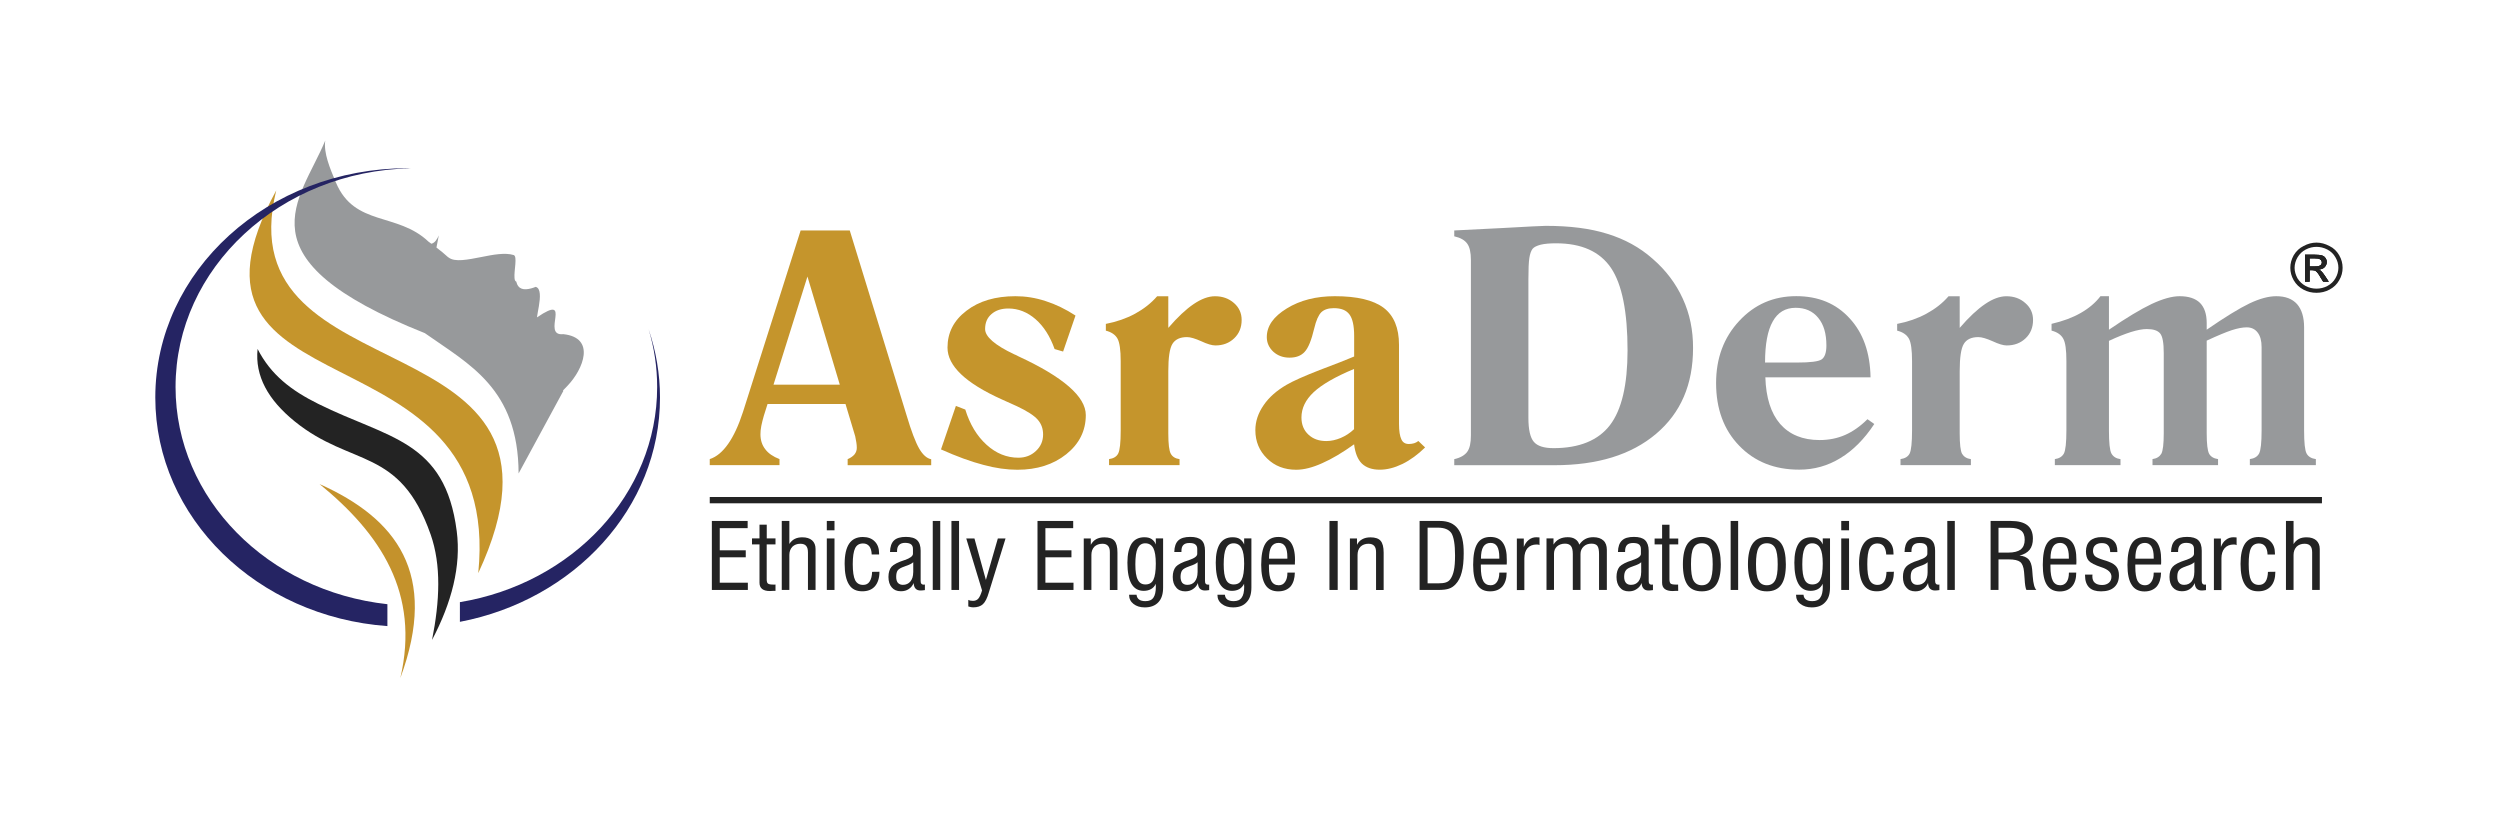 <svg xml:space="preserve" style="enable-background:new 0 0 500 164.8;" viewBox="0 0 500 164.8" y="0px" x="0px" xmlns:xlink="http://www.w3.org/1999/xlink" xmlns="http://www.w3.org/2000/svg" id="Layer_1" version="1.1">
<style type="text/css">
	.st0{fill-rule:evenodd;clip-rule:evenodd;fill:#C4922C;}
	.st1{fill-rule:evenodd;clip-rule:evenodd;fill:#232323;}
	.st2{fill-rule:evenodd;clip-rule:evenodd;fill:#C5952C;}
	.st3{fill-rule:evenodd;clip-rule:evenodd;fill:#97999B;}
	.st4{fill-rule:evenodd;clip-rule:evenodd;fill:#252463;}
</style>
<g>
	<path d="M63.91,96.81c15.36,6.88,23.89,17.9,16.16,38.79C84.01,118.62,76.12,106.78,63.91,96.81z" class="st0"></path>
	<path d="M86.13,106.9c2.14,6.1,1.83,13.28,0.28,21.09c3.93-7.48,5.84-14.78,4.94-21.74
		C89.01,87.97,77.6,87.72,63.64,80.77c-5.38-2.67-9.48-5.8-12.12-10.98c-0.56,5.4,2.09,10.17,7.42,14.49
		C70.32,93.5,79.96,89.33,86.13,106.9z" class="st1"></path>
	<path d="M95.65,114.63c24.3-52.19-50.84-34.43-40.4-76.55C30.4,83.79,100.77,63.69,95.65,114.63z" class="st2"></path>
	<path d="M112.67,78.18l-0.08-0.08l0.88-0.91c3.23-3.37,5.74-9.66-0.82-10.36c-4.55,0.49,2.12-8.37-5.26-3.35
		c0.14-1.13,0.7-3.29,0.57-4.71c-0.06-0.72-0.29-1.25-0.82-1.4c-0.31,0.13-0.62,0.23-0.91,0.31c-1.42,0.37-2.59,0.25-2.98-1.36
		c-0.23-0.08-0.33-0.35-0.35-0.76c-0.12-1.4,0.62-4.3-0.16-4.55c-1.71-0.53-4.11-0.08-6.44,0.39c-2.75,0.53-5.36,1.09-6.6,0.08
		l-0.06-0.02c-0.76-0.68-1.52-1.34-2.35-1.95l0.47-2.43c-0.35,0.78-0.76,1.48-1.48,1.67l-0.57-0.41
		c-6.25-5.94-14.78-2.98-18.52-11.82c-1.23-2.92-2.49-5.92-2.14-8.41c-4.98,12.05-17.7,23.56,19.92,38.52
		c8.78,6.21,18.69,11.02,18.75,28.06C106.71,89.2,109.69,83.69,112.67,78.18z" class="st3"></path>
	<g>
		<path d="M91.97,124.37C114.83,120,132,101.58,132,79.52c0-4.77-0.81-9.37-2.28-13.67c1.11,3.68,1.71,7.54,1.71,11.55
			c0,21.46-17,39.31-39.45,43.03V124.37z" class="st4"></path>
		<path d="M31.06,79.5c0,24.09,20.43,43.85,46.42,45.72v-4.38c-23.87-2.61-42.37-21.07-42.37-43.44
			c0-23.82,20.95-43.19,46.99-43.74l-0.57-0.02C53.65,33.64,31.06,54.17,31.06,79.5z" class="st4"></path>
	</g>
	<g>
		<path d="M283.67,88.2c-0.28,0.21-0.55,0.36-0.85,0.45c-0.32,0.09-0.66,0.15-1.04,0.15c-0.72,0-1.23-0.3-1.51-0.94
			c-0.3-0.62-0.47-1.66-0.47-3.11v-15.8c0-3.36-1.02-5.83-3.07-7.39c-2.07-1.55-5.32-2.32-9.77-2.32c-3.75,0-6.94,0.81-9.6,2.45
			c-2.68,1.64-4,3.53-4,5.73c0,1.15,0.45,2.13,1.32,2.94c0.89,0.79,1.96,1.17,3.22,1.17c1.3,0,2.3-0.36,3.02-1.15
			c0.75-0.79,1.36-2.34,1.92-4.68c0.38-1.62,0.85-2.66,1.41-3.24c0.57-0.55,1.41-0.83,2.51-0.83c1.47,0,2.49,0.4,3.13,1.26
			c0.62,0.83,0.94,2.24,0.94,4.28v4.13c-1.47,0.62-3.75,1.53-6.88,2.7c-3.11,1.21-5.3,2.19-6.6,2.94c-2,1.15-3.56,2.53-4.62,4.09
			c-1.09,1.58-1.66,3.24-1.66,5c0,2.26,0.79,4.15,2.34,5.66c1.53,1.51,3.49,2.26,5.83,2.26c1.51,0,3.24-0.43,5.17-1.3
			c1.94-0.85,4.07-2.11,6.41-3.79c0.21,1.75,0.72,3.02,1.55,3.85c0.85,0.81,2.04,1.23,3.58,1.23c1.45,0,2.94-0.38,4.54-1.15
			c1.6-0.79,3.09-1.89,4.53-3.3L283.67,88.2z M270.81,85.84c-0.81,0.77-1.7,1.34-2.66,1.75c-0.96,0.4-1.92,0.62-2.9,0.62
			c-1.47,0-2.66-0.43-3.58-1.3c-0.89-0.83-1.38-1.96-1.38-3.41c0-1.85,0.81-3.53,2.45-5.07c1.62-1.51,4.3-3.07,8.07-4.64V85.84z" class="st2"></path>
		<path d="M235.91,93.04v-1.21c-0.86-0.12-1.44-0.5-1.75-1.08c-0.33-0.58-0.5-1.93-0.5-4.08V74.24
			c0-2.74,0.27-4.58,0.83-5.47c0.56-0.89,1.52-1.35,2.91-1.35c0.69,0,1.64,0.29,2.85,0.83c1.2,0.56,2.14,0.84,2.83,0.84
			c1.52,0,2.77-0.48,3.77-1.44c0.98-0.94,1.48-2.16,1.48-3.66c0-1.33-0.5-2.48-1.52-3.37c-1.04-0.92-2.31-1.37-3.8-1.37
			c-1.32,0-2.73,0.52-4.27,1.56c-1.54,1.04-3.23,2.62-5.08,4.77v-6.33h-2.23c-1.21,1.4-2.68,2.54-4.41,3.49
			c-1.73,0.94-3.69,1.62-5.85,2.04v1.35c1.12,0.29,1.91,0.83,2.33,1.6c0.42,0.75,0.64,2.25,0.64,4.5V86.1c0,2.43-0.17,3.97-0.5,4.6
			c-0.31,0.62-0.94,1-1.83,1.12v1.21H235.91z" class="st2"></path>
		<path d="M196.66,92.97c2.46,0.67,4.73,0.98,6.83,0.98c3.91,0,7.18-1.04,9.76-3.1c2.6-2.08,3.91-4.7,3.91-7.83
			c0-3.69-4.5-7.6-13.44-11.74l-0.52-0.27l-0.34-0.14c-3.91-1.85-5.84-3.54-5.84-5.06c0-1.27,0.42-2.26,1.27-2.99
			c0.85-0.75,1.98-1.12,3.39-1.12c1.98,0,3.81,0.73,5.43,2.14c1.65,1.44,2.91,3.44,3.81,5.97l1.7,0.5l2.48-7.2
			c-1.98-1.29-3.97-2.25-5.97-2.89c-2.02-0.67-4.04-0.98-6.04-0.98c-4,0-7.28,0.96-9.8,2.91c-2.54,1.93-3.79,4.39-3.79,7.37
			c0,3.66,3.62,7.1,10.86,10.36c1.31,0.6,2.33,1.06,3.04,1.37c2.04,0.96,3.41,1.85,4.14,2.68c0.73,0.83,1.08,1.81,1.08,2.97
			c0,1.29-0.47,2.4-1.43,3.29c-0.96,0.91-2.13,1.35-3.52,1.35c-2.31,0-4.45-0.85-6.37-2.6c-1.91-1.73-3.33-4.08-4.24-7.03
			l-1.88-0.73l-2.98,8.7C191.4,91.31,194.2,92.33,196.66,92.97z" class="st2"></path>
		<path d="M183.85,89.74c-0.74-1.28-1.6-3.53-2.55-6.73l-11.35-36.92h-9.82l-11.52,36.26
			c-0.89,2.75-1.89,4.88-2.98,6.43c-1.11,1.58-2.32,2.6-3.68,3.04v1.21h13.95v-1.21c-1.28-0.49-2.24-1.15-2.85-1.98
			c-0.64-0.81-0.96-1.83-0.96-2.98c0-0.47,0.04-1.02,0.17-1.68c0.13-0.64,0.3-1.32,0.51-2.04l0.74-2.34h15.59l1.94,6.45
			c0.08,0.47,0.17,0.85,0.23,1.23c0.06,0.36,0.09,0.75,0.09,1.09c0,0.47-0.15,0.92-0.45,1.3c-0.32,0.38-0.77,0.7-1.38,0.96v1.21
			h16.71v-1.19C185.36,91.67,184.57,90.97,183.85,89.74z M154.7,76.94l6.79-21.63l6.47,21.63H154.7z" class="st2"></path>
	</g>
	<g>
		<path d="M424.1,93.04v-1.21c-0.87-0.12-1.46-0.5-1.81-1.12c-0.34-0.62-0.5-2.16-0.5-4.6V68.17
			c1.68-0.79,3.16-1.37,4.41-1.77c1.27-0.39,2.31-0.59,3.16-0.59c1.29,0,2.18,0.29,2.66,0.87c0.5,0.59,0.73,1.9,0.73,3.94v16.04
			c0,2.15-0.17,3.5-0.48,4.08c-0.34,0.58-0.92,0.96-1.77,1.08v1.21h13.11v-1.21c-0.87-0.12-1.48-0.5-1.79-1.08
			c-0.31-0.58-0.48-1.93-0.48-4.08V68.13c2.23-1.04,3.91-1.73,5.03-2.1c1.15-0.37,2.13-0.56,2.98-0.56c0.92,0,1.66,0.35,2.18,1.04
			c0.54,0.69,0.79,1.67,0.79,2.91V86.1c0,2.43-0.17,3.97-0.5,4.6c-0.34,0.62-0.96,1-1.85,1.12v1.21h13.2v-1.21
			c-0.89-0.12-1.52-0.5-1.85-1.12c-0.34-0.62-0.5-2.16-0.5-4.6V65.46c0-2.02-0.48-3.58-1.41-4.64c-0.96-1.06-2.33-1.58-4.17-1.58
			c-1.52,0-3.31,0.48-5.35,1.45c-2.04,0.98-4.89,2.73-8.55,5.25v-1.35c0-1.79-0.46-3.12-1.35-4.02c-0.89-0.87-2.25-1.33-4.06-1.33
			c-1.52,0-3.39,0.52-5.61,1.56c-2.23,1.06-5.06,2.77-8.53,5.14v-6.7h-1.7c-0.98,1.29-2.29,2.41-3.94,3.35
			c-1.64,0.94-3.6,1.66-5.84,2.18v1.35c1.12,0.29,1.91,0.83,2.33,1.6c0.44,0.75,0.64,2.25,0.64,4.5V86.1c0,2.43-0.17,3.97-0.5,4.6
			c-0.34,0.62-0.94,1-1.81,1.12v1.21H424.1z" class="st3"></path>
		<path d="M394.18,93.04v-1.21c-0.85-0.12-1.43-0.5-1.77-1.08c-0.31-0.58-0.47-1.93-0.47-4.08V74.24
			c0-2.74,0.27-4.58,0.83-5.47c0.54-0.89,1.52-1.35,2.89-1.35c0.71,0,1.64,0.29,2.87,0.83c1.2,0.56,2.14,0.84,2.81,0.84
			c1.54,0,2.79-0.48,3.79-1.44c0.98-0.94,1.48-2.16,1.48-3.66c0-1.33-0.5-2.48-1.54-3.37c-1.02-0.92-2.29-1.37-3.79-1.37
			c-1.31,0-2.74,0.52-4.26,1.56c-1.54,1.04-3.23,2.62-5.08,4.77v-6.33h-2.23c-1.21,1.4-2.68,2.54-4.43,3.49
			c-1.73,0.94-3.67,1.62-5.85,2.04v1.35c1.15,0.29,1.91,0.83,2.35,1.6c0.42,0.75,0.63,2.25,0.63,4.5V86.1c0,2.43-0.17,3.97-0.48,4.6
			c-0.31,0.62-0.94,1-1.83,1.12v1.21H394.18z" class="st3"></path>
		<path d="M373.49,83.84c-1.41,1.41-2.92,2.47-4.47,3.15c-1.55,0.68-3.26,1.02-5.09,1.02c-3.41,0-6.03-1.09-7.9-3.22
			c-1.85-2.15-2.83-5.24-2.96-9.33h21.04c-0.09-4.94-1.47-8.86-4.19-11.8c-2.7-2.96-6.26-4.43-10.67-4.43
			c-4.54,0-8.33,1.64-11.41,4.96c-3.09,3.32-4.62,7.45-4.62,12.43c0,5.13,1.53,9.33,4.62,12.52c3.07,3.19,7.05,4.79,12.01,4.79
			c2.98,0,5.73-0.77,8.24-2.32c2.53-1.53,4.79-3.81,6.77-6.81L373.49,83.84z M354.55,64.29c1-1.81,2.53-2.73,4.58-2.73
			c1.92,0,3.41,0.66,4.51,2c1.11,1.34,1.64,3.17,1.64,5.54c0,1.41-0.32,2.34-0.94,2.77c-0.6,0.43-2.26,0.64-4.96,0.64h-6.37
			C353.01,68.85,353.52,66.1,354.55,64.29z" class="st3"></path>
		<path d="M336.57,59.76c-1.38-3.04-3.39-5.71-6.05-8.01c-2.58-2.28-5.58-3.92-9.03-4.98c-3.45-1.09-7.56-1.6-12.35-1.6
			c-0.3,0-1.17,0.04-2.66,0.11c-1.47,0.09-3.43,0.19-5.88,0.32l-9.75,0.49v1.17c1.24,0.28,2.09,0.77,2.58,1.45
			c0.51,0.68,0.75,1.79,0.75,3.3v35.07c0,1.51-0.23,2.6-0.75,3.3c-0.49,0.66-1.34,1.17-2.58,1.45v1.21h20.04
			c8.62,0,15.37-2.09,20.31-6.26c4.96-4.19,7.41-9.9,7.41-17.18C338.62,66.06,337.96,62.78,336.57,59.76z M321.99,85.03
			c-2.34,3.04-6.11,4.6-11.28,4.6c-1.94,0-3.24-0.43-3.94-1.26c-0.72-0.83-1.09-2.43-1.09-4.79V55.86c0-2.02,0.06-3.43,0.19-4.26
			c0.13-0.83,0.34-1.43,0.64-1.83c0.32-0.38,0.85-0.62,1.62-0.83c0.79-0.19,1.81-0.28,3.07-0.28c5.11,0,8.77,1.64,11.01,4.94
			c2.21,3.3,3.3,8.79,3.3,16.52C325.5,76.96,324.35,81.94,321.99,85.03z" class="st3"></path>
	</g>
	<g>
		<path d="M465.05,55.27c-0.32-0.51-0.62-0.85-0.83-1.06c-0.13-0.11-0.3-0.21-0.47-0.3c0.47-0.04,0.87-0.17,1.17-0.47
			c0.28-0.3,0.43-0.64,0.43-1.04c0-0.28-0.08-0.53-0.26-0.79c-0.17-0.26-0.4-0.43-0.72-0.51c-0.3-0.11-0.77-0.15-1.43-0.15H461v5.39
			h0.92v-2.3h0.53c0.32,0,0.55,0.06,0.72,0.19c0.23,0.17,0.57,0.57,0.94,1.26l0.53,0.85h1.11L465.05,55.27z M463,53.29h-1.09v-1.62
			h1.04c0.43,0,0.75,0.04,0.89,0.11c0.15,0.04,0.3,0.15,0.38,0.26c0.09,0.13,0.15,0.28,0.15,0.45c0,0.23-0.11,0.45-0.3,0.57
			C463.9,53.2,463.54,53.29,463,53.29z" class="st1"></path>
		<path d="M465.05,55.27c-0.32-0.51-0.62-0.85-0.83-1.06c-0.13-0.11-0.3-0.21-0.47-0.3c0.47-0.04,0.87-0.17,1.17-0.47
			c0.28-0.3,0.43-0.64,0.43-1.04c0-0.28-0.08-0.53-0.26-0.79c-0.17-0.26-0.4-0.43-0.72-0.51c-0.3-0.11-0.77-0.15-1.43-0.15H461v5.39
			h0.92v-2.3h0.53c0.32,0,0.55,0.06,0.72,0.19c0.23,0.17,0.57,0.57,0.94,1.26l0.53,0.85h1.11L465.05,55.27z M463,53.29h-1.09v-1.62
			h1.04c0.43,0,0.75,0.04,0.89,0.11c0.15,0.04,0.3,0.15,0.38,0.26c0.09,0.13,0.15,0.28,0.15,0.45c0,0.23-0.11,0.45-0.3,0.57
			C463.9,53.2,463.54,53.29,463,53.29z" class="st1"></path>
		<path d="M467.84,51.05c-0.47-0.81-1.11-1.45-1.96-1.85c-0.85-0.45-1.7-0.68-2.58-0.68c-0.89,0-1.75,0.23-2.58,0.68
			c-0.83,0.4-1.49,1.04-1.98,1.85c-0.45,0.81-0.68,1.64-0.68,2.51c0,0.87,0.23,1.7,0.68,2.49c0.47,0.81,1.11,1.43,1.94,1.87
			c0.83,0.45,1.7,0.64,2.62,0.64c0.89,0,1.77-0.19,2.6-0.64c0.85-0.45,1.49-1.06,1.94-1.87c0.47-0.79,0.68-1.62,0.68-2.49
			C468.52,52.69,468.31,51.86,467.84,51.05z M467.09,55.65c-0.36,0.66-0.92,1.17-1.62,1.55c-0.68,0.36-1.43,0.53-2.17,0.53
			c-0.77,0-1.49-0.17-2.17-0.53c-0.7-0.38-1.23-0.89-1.64-1.55c-0.36-0.68-0.57-1.36-0.57-2.09c0-0.72,0.21-1.45,0.6-2.11
			c0.4-0.66,0.94-1.19,1.64-1.55c0.7-0.36,1.41-0.53,2.15-0.53c0.72,0,1.45,0.17,2.15,0.53c0.68,0.36,1.26,0.89,1.62,1.55
			c0.4,0.66,0.6,1.38,0.6,2.11C467.67,54.29,467.48,54.97,467.09,55.65z M464.22,54.2c-0.13-0.11-0.3-0.21-0.47-0.3
			c0.47-0.04,0.87-0.17,1.17-0.47c0.28-0.3,0.43-0.64,0.43-1.04c0-0.28-0.08-0.53-0.26-0.79c-0.17-0.26-0.4-0.43-0.72-0.51
			c-0.3-0.11-0.77-0.15-1.43-0.15H461v5.39h0.92v-2.3h0.53c0.32,0,0.55,0.06,0.72,0.19c0.23,0.17,0.57,0.57,0.94,1.26l0.53,0.85
			h1.11l-0.7-1.06C464.73,54.76,464.43,54.41,464.22,54.2z M463,53.29h-1.09v-1.62h1.04c0.43,0,0.75,0.04,0.89,0.11
			c0.15,0.04,0.3,0.15,0.38,0.26c0.09,0.13,0.15,0.28,0.15,0.45c0,0.23-0.11,0.45-0.3,0.57C463.9,53.2,463.54,53.29,463,53.29z" class="st1"></path>
	</g>
	<g>
		<path d="M431.43,108.52c-0.53-0.75-1.38-1.11-2.49-1.11c-1.19,0-2.07,0.43-2.6,1.32c-0.57,0.89-0.85,2.32-0.85,4.24
			c0,1.81,0.28,3.15,0.85,4c0.53,0.87,1.41,1.32,2.55,1.32c1.04,0,1.87-0.34,2.45-0.98c0.55-0.66,0.85-1.6,0.87-2.79h-1.47v0.06
			c0,0.77-0.17,1.36-0.49,1.81c-0.32,0.45-0.72,0.66-1.23,0.66c-0.7,0-1.19-0.3-1.51-0.87c-0.3-0.6-0.45-1.53-0.45-2.83v-0.45h5.15
			c0.02-0.11,0.02-0.21,0.02-0.34v-0.55C432.24,110.43,431.96,109.28,431.43,108.52z M430.73,111.73h-3.66
			c0-1.06,0.15-1.85,0.45-2.38c0.34-0.51,0.81-0.77,1.47-0.77c0.57,0,1,0.26,1.3,0.72c0.3,0.49,0.45,1.19,0.45,2.15V111.73z" class="st1"></path>
		<path d="M417.01,115.1c0,1.04,0.27,1.83,0.81,2.38c0.54,0.54,1.33,0.79,2.39,0.79c1.15,0,2.02-0.27,2.64-0.83
			c0.62-0.56,0.94-1.35,0.94-2.39c0-0.69-0.17-1.25-0.48-1.67c-0.31-0.42-0.85-0.77-1.58-1.04c-0.25-0.11-0.58-0.21-1.02-0.34
			c-0.81-0.25-1.37-0.5-1.65-0.72c-0.14-0.11-0.25-0.25-0.33-0.44c-0.09-0.19-0.13-0.39-0.13-0.62c0-0.54,0.15-0.93,0.46-1.18
			c0.29-0.27,0.73-0.42,1.31-0.42c0.56,0,0.98,0.14,1.23,0.44c0.27,0.27,0.42,0.72,0.44,1.35h1.43v-0.14c0-0.94-0.24-1.64-0.79-2.14
			c-0.52-0.48-1.31-0.71-2.37-0.71c-0.98,0-1.75,0.25-2.31,0.75c-0.54,0.5-0.81,1.2-0.81,2.1c0,0.83,0.19,1.46,0.56,1.88
			c0.39,0.44,1.25,0.87,2.56,1.31h0.02c1.31,0.44,1.96,1.06,1.96,1.87c0,0.5-0.17,0.92-0.5,1.21c-0.33,0.29-0.79,0.46-1.37,0.46
			c-0.62,0-1.12-0.15-1.45-0.44c-0.34-0.29-0.5-0.73-0.5-1.29c0-0.06,0.02-0.17,0.02-0.29c0.02-0.02,0.02-0.04,0.02-0.06h-1.5V115.1
			z" class="st1"></path>
		<path d="M414.48,108.52c-0.55-0.75-1.38-1.11-2.49-1.11c-1.17,0-2.07,0.43-2.62,1.32c-0.55,0.89-0.81,2.32-0.81,4.24
			c0,1.81,0.26,3.15,0.81,4c0.55,0.87,1.43,1.32,2.58,1.32c1.04,0,1.87-0.34,2.43-0.98c0.6-0.66,0.87-1.6,0.87-2.79h-1.47v0.06
			c0,0.77-0.15,1.36-0.45,1.81c-0.32,0.45-0.75,0.66-1.28,0.66c-0.66,0-1.17-0.3-1.47-0.87c-0.32-0.6-0.49-1.53-0.49-2.83v-0.45
			h5.17c0-0.11,0.02-0.21,0.02-0.34v-0.55C415.29,110.43,415.03,109.28,414.48,108.52z M413.76,111.73h-3.66
			c0-1.06,0.17-1.85,0.49-2.38c0.3-0.51,0.79-0.77,1.45-0.77c0.55,0,1,0.26,1.3,0.72c0.28,0.49,0.43,1.19,0.43,2.15V111.73z" class="st1"></path>
		<path d="M406.54,115.24c-0.04-0.57-0.09-1.06-0.11-1.38c-0.09-0.89-0.32-1.58-0.72-2c-0.43-0.43-1-0.68-1.81-0.75
			c0.92-0.21,1.58-0.62,2.02-1.15c0.45-0.57,0.66-1.3,0.66-2.24c0-1.17-0.36-2.07-1.09-2.66c-0.72-0.57-1.83-0.87-3.32-0.87h-4.05
			v13.8h1.58v-6.11h2.04c1.11,0,1.87,0.17,2.3,0.51c0.43,0.36,0.68,1,0.77,1.96c0.04,0.34,0.06,0.81,0.11,1.38
			c0.06,1.19,0.19,1.94,0.36,2.26h2C406.9,117.65,406.65,116.73,406.54,115.24z M401.64,110.52h-1.94v-4.96h2.26
			c1.04,0,1.79,0.19,2.28,0.57c0.47,0.38,0.7,1,0.7,1.83c0,0.87-0.28,1.51-0.79,1.94C403.6,110.3,402.79,110.52,401.64,110.52z" class="st1"></path>
		<rect height="13.8" width="1.5" class="st1" y="104.19" x="389.46"></rect>
		<path d="M387.87,116.9c-0.11,0.02-0.15,0.04-0.19,0.04c-0.23,0-0.4-0.06-0.49-0.19c-0.11-0.11-0.17-0.3-0.17-0.57
			v-6.03c0-0.94-0.21-1.66-0.7-2.11c-0.45-0.45-1.21-0.66-2.21-0.66c-1.11,0-1.92,0.23-2.43,0.72c-0.49,0.47-0.75,1.23-0.77,2.3
			h1.38v-0.19c0-0.53,0.15-0.94,0.4-1.21c0.28-0.28,0.66-0.4,1.21-0.4c0.55,0,0.96,0.09,1.19,0.3c0.26,0.19,0.38,0.49,0.38,0.92
			v0.96c0,0.45-0.53,0.87-1.64,1.23l-0.02,0.02c-1.34,0.4-2.21,0.87-2.6,1.32c-0.43,0.49-0.62,1.15-0.62,2.04
			c0,0.89,0.21,1.6,0.66,2.09c0.43,0.53,1.02,0.79,1.81,0.79c0.6,0,1.11-0.15,1.55-0.45c0.45-0.28,0.77-0.66,1-1.21
			c0.02,0.49,0.15,0.85,0.38,1.11c0.26,0.26,0.6,0.38,1,0.38c0.13,0,0.26,0,0.4-0.02c0.15,0,0.32-0.04,0.49-0.06v-1.11
			C387.89,116.9,387.87,116.9,387.87,116.9z M385.52,114.48c0,0.77-0.19,1.36-0.53,1.83c-0.38,0.45-0.87,0.66-1.51,0.66
			c-0.43,0-0.77-0.13-1-0.4c-0.26-0.28-0.34-0.68-0.34-1.19c0-0.57,0.09-1,0.3-1.3c0.21-0.28,0.66-0.55,1.38-0.79
			c0.02-0.02,0.08-0.04,0.15-0.06c0.81-0.26,1.32-0.53,1.55-0.79V114.48z" class="st1"></path>
		<path d="M376.83,116.31c-0.31,0.46-0.75,0.67-1.31,0.67c-0.73,0-1.27-0.31-1.58-0.94c-0.34-0.62-0.48-1.7-0.48-3.22
			c0-1.5,0.14-2.56,0.48-3.19c0.31-0.62,0.83-0.94,1.56-0.94c0.54,0,0.95,0.19,1.25,0.56c0.29,0.39,0.46,0.93,0.5,1.66h1.45v-0.23
			c0-1.02-0.29-1.81-0.87-2.39c-0.58-0.6-1.37-0.89-2.37-0.89c-1.23,0-2.15,0.46-2.73,1.33c-0.6,0.89-0.92,2.23-0.92,4.04
			c0,1.85,0.29,3.24,0.87,4.14c0.59,0.92,1.48,1.35,2.66,1.35c1.1,0,1.94-0.33,2.54-1.02c0.6-0.67,0.9-1.65,0.9-2.89l-1.48,0.02
			C377.28,115.2,377.11,115.87,376.83,116.31z" class="st1"></path>
		<rect height="10.3" width="1.56" class="st1" y="107.69" x="368.25"></rect>
		<rect height="1.87" width="1.56" class="st1" y="104.19" x="368.25"></rect>
		<path d="M364.55,107.69v1.21c-0.17-0.47-0.47-0.81-0.85-1.09c-0.4-0.26-0.87-0.36-1.45-0.36
			c-1.13,0-1.98,0.43-2.53,1.26c-0.55,0.85-0.85,2.13-0.85,3.83c0,1.89,0.28,3.28,0.81,4.22s1.36,1.41,2.45,1.41
			c0.57,0,1.06-0.13,1.47-0.36c0.4-0.23,0.7-0.57,0.94-1.06v0.34c0.02,0.13,0.02,0.19,0.02,0.23c0,1.02-0.17,1.77-0.51,2.21
			c-0.3,0.47-0.85,0.7-1.58,0.7c-0.55,0-0.98-0.11-1.28-0.32c-0.3-0.21-0.45-0.53-0.49-0.96h-1.49v0.06c0,0.72,0.28,1.32,0.87,1.77
			c0.6,0.47,1.34,0.7,2.26,0.7c1.17,0,2.09-0.34,2.7-1.04c0.66-0.68,0.96-1.66,0.96-2.94v-9.82H364.55z M364.06,115.95
			c-0.3,0.64-0.85,0.94-1.58,0.94c-0.72,0-1.24-0.3-1.55-0.94c-0.32-0.62-0.47-1.64-0.47-3.09c0-1.49,0.15-2.56,0.47-3.22
			c0.3-0.64,0.81-0.98,1.51-0.98c0.72,0,1.28,0.34,1.6,0.98c0.34,0.62,0.51,1.66,0.51,3.09
			C364.55,114.24,364.38,115.31,364.06,115.95z" class="st1"></path>
		<path d="M356.25,108.71c-0.62-0.87-1.58-1.32-2.87-1.32c-1.28,0-2.24,0.45-2.85,1.34c-0.62,0.89-0.94,2.28-0.94,4.13
			c0,1.87,0.32,3.24,0.92,4.11c0.62,0.87,1.55,1.3,2.87,1.3c1.3,0,2.26-0.45,2.87-1.32c0.62-0.87,0.92-2.24,0.92-4.09
			C357.16,110.99,356.87,109.6,356.25,108.71z M355.03,116.07c-0.34,0.64-0.89,0.98-1.66,0.98c-0.79,0-1.34-0.34-1.66-0.96
			c-0.34-0.62-0.51-1.7-0.51-3.24c0-1.55,0.17-2.64,0.51-3.26c0.32-0.62,0.89-0.94,1.66-0.94c0.77,0,1.32,0.32,1.66,0.94
			c0.34,0.62,0.51,1.7,0.51,3.26C355.55,114.37,355.38,115.44,355.03,116.07z" class="st1"></path>
		<rect height="13.8" width="1.5" class="st1" y="104.19" x="346.13"></rect>
		<path d="M343.24,108.71c-0.62-0.87-1.58-1.32-2.87-1.32c-1.28,0-2.21,0.45-2.85,1.34c-0.62,0.89-0.94,2.28-0.94,4.13
			c0,1.87,0.32,3.24,0.92,4.11c0.62,0.87,1.58,1.3,2.87,1.3c1.3,0,2.28-0.45,2.87-1.32s0.92-2.24,0.92-4.09
			C344.15,110.99,343.84,109.6,343.24,108.71z M342.03,116.07c-0.32,0.64-0.89,0.98-1.66,0.98c-0.79,0-1.34-0.34-1.68-0.96
			c-0.34-0.62-0.49-1.7-0.49-3.24c0-1.55,0.15-2.64,0.49-3.26c0.34-0.62,0.89-0.94,1.68-0.94c0.77,0,1.34,0.32,1.66,0.94
			c0.34,0.62,0.51,1.7,0.51,3.26C342.54,114.37,342.37,115.44,342.03,116.07z" class="st1"></path>
		<path d="M333.9,108.88h1.75v-1.18h-1.75v-2.75h-1.48v2.75h-1.5v1.18h1.5v7.68c0,0.54,0.17,0.95,0.52,1.23
			c0.36,0.27,0.87,0.42,1.58,0.42c0.11,0,0.36,0,0.75-0.04c0.14,0,0.27,0,0.37,0l-0.02-1.27c-0.02,0-0.06,0.02-0.12,0.02
			c-0.06,0-0.13,0-0.21,0c-0.61,0-1-0.06-1.17-0.21c-0.14-0.12-0.23-0.42-0.23-0.83V108.88z" class="st1"></path>
		<path d="M330.57,116.9c-0.09,0.02-0.17,0.04-0.21,0.04c-0.21,0-0.36-0.06-0.47-0.19c-0.11-0.11-0.15-0.3-0.15-0.57
			v-6.03c0-0.94-0.26-1.66-0.72-2.11c-0.47-0.45-1.21-0.66-2.24-0.66c-1.09,0-1.9,0.23-2.38,0.72c-0.51,0.47-0.79,1.23-0.81,2.3
			h1.43v-0.19c0-0.53,0.13-0.94,0.38-1.21s0.68-0.4,1.21-0.4s0.96,0.09,1.21,0.3c0.23,0.19,0.36,0.49,0.36,0.92v0.96
			c0,0.45-0.53,0.87-1.64,1.23l-0.02,0.02c-1.34,0.4-2.19,0.87-2.62,1.32c-0.38,0.49-0.6,1.15-0.6,2.04c0,0.89,0.23,1.6,0.66,2.09
			c0.43,0.53,1.02,0.79,1.81,0.79c0.6,0,1.13-0.15,1.55-0.45c0.45-0.28,0.77-0.66,1-1.21c0.02,0.49,0.15,0.85,0.4,1.11
			c0.21,0.26,0.57,0.38,1,0.38c0.11,0,0.26,0,0.38-0.02c0.13-0.02,0.3-0.04,0.49-0.06v-1.11C330.61,116.9,330.59,116.9,330.57,116.9
			z M328.23,114.48c0,0.77-0.19,1.36-0.55,1.83c-0.38,0.45-0.87,0.66-1.49,0.66c-0.43,0-0.77-0.13-1-0.4
			c-0.23-0.28-0.36-0.68-0.36-1.19c0-0.57,0.11-1,0.34-1.3c0.19-0.3,0.64-0.55,1.34-0.79c0.04-0.02,0.09-0.04,0.15-0.06
			c0.81-0.26,1.36-0.53,1.58-0.79V114.48z" class="st1"></path>
		<path d="M310.8,117.99v-7.24c0-0.59,0.19-1.08,0.6-1.46c0.42-0.37,0.96-0.56,1.6-0.56c0.56,0,0.96,0.17,1.19,0.48
			c0.25,0.31,0.37,0.85,0.37,1.6v7.18h1.54v-7.18c0-0.61,0.21-1.1,0.62-1.5c0.4-0.39,0.94-0.58,1.56-0.58
			c0.56,0,0.96,0.14,1.19,0.44c0.23,0.31,0.34,0.87,0.34,1.7v7.12h1.56v-8.01c0-0.81-0.22-1.45-0.68-1.87
			c-0.48-0.44-1.15-0.67-2.02-0.67c-0.63,0-1.17,0.12-1.62,0.37c-0.46,0.25-0.85,0.62-1.19,1.12c-0.14-0.48-0.42-0.85-0.81-1.1
			c-0.39-0.27-0.89-0.39-1.5-0.39c-0.64,0-1.21,0.12-1.69,0.37c-0.48,0.25-0.87,0.62-1.16,1.1v-1.23h-1.4v10.3H310.8z" class="st1"></path>
		<path d="M304.87,117.99v-6.3c0-0.87,0.21-1.56,0.64-2.06c0.44-0.48,1.04-0.73,1.81-0.73c0.12,0,0.23,0,0.33,0.02
			c0.09,0.02,0.19,0.06,0.25,0.11v-1.54c-0.06-0.02-0.17-0.02-0.25-0.02c-0.08-0.02-0.23-0.02-0.39-0.02c-0.56,0-1.06,0.17-1.5,0.52
			c-0.44,0.34-0.77,0.82-1,1.42v-1.68h-1.39v10.3H304.87z" class="st1"></path>
		<path d="M300.55,108.52c-0.53-0.75-1.36-1.13-2.49-1.13c-1.17,0-2.07,0.45-2.6,1.34c-0.55,0.89-0.83,2.3-0.83,4.24
			c0,1.81,0.28,3.13,0.83,4c0.53,0.87,1.41,1.3,2.55,1.3c1.06,0,1.87-0.32,2.45-0.96c0.57-0.66,0.87-1.6,0.87-2.79h-1.47v0.06
			c0,0.77-0.17,1.36-0.47,1.81c-0.32,0.45-0.72,0.66-1.26,0.66c-0.68,0-1.19-0.3-1.49-0.87c-0.32-0.6-0.47-1.53-0.47-2.83v-0.45
			h5.17c0.02-0.11,0.02-0.23,0.02-0.36v-0.53C301.38,110.43,301.1,109.28,300.55,108.52z M299.85,111.73h-3.66
			c0-1.06,0.15-1.85,0.47-2.38c0.32-0.51,0.81-0.77,1.45-0.77c0.6,0,1.02,0.23,1.32,0.7c0.28,0.49,0.43,1.21,0.43,2.15V111.73z" class="st1"></path>
		<path d="M291.59,105.77c-0.77-1.04-1.96-1.58-3.6-1.58h-4.07v13.8h3.7c0.96,0,1.7-0.09,2.17-0.26
			c0.51-0.17,0.92-0.45,1.32-0.87c0.55-0.57,0.98-1.38,1.23-2.38c0.28-1,0.4-2.3,0.4-3.83
			C292.76,108.43,292.37,106.81,291.59,105.77z M290.78,114.07c-0.15,0.72-0.38,1.3-0.72,1.77c-0.21,0.3-0.49,0.51-0.87,0.64
			c-0.38,0.13-0.89,0.19-1.58,0.19h-2.09v-11.14h2.04c1.32,0,2.21,0.36,2.73,1.11c0.47,0.77,0.72,2.26,0.72,4.47
			C291.01,112.39,290.93,113.37,290.78,114.07z" class="st1"></path>
		<path d="M271.51,117.99V111c0-0.69,0.19-1.23,0.58-1.65c0.4-0.39,0.94-0.6,1.6-0.6c0.52,0,0.89,0.14,1.15,0.42
			c0.25,0.27,0.37,0.69,0.37,1.25v7.58h1.52v-7.47c0-1.12-0.21-1.91-0.61-2.37c-0.39-0.46-1.08-0.69-2.02-0.69
			c-0.64,0-1.18,0.12-1.64,0.37c-0.46,0.25-0.82,0.62-1.06,1.12v-1.27h-1.42v10.3H271.51z" class="st1"></path>
		<rect height="13.8" width="1.65" class="st1" y="104.19" x="265.89"></rect>
		<path d="M258.18,108.52c-0.55-0.75-1.38-1.13-2.51-1.13c-1.17,0-2.04,0.45-2.6,1.34c-0.55,0.89-0.83,2.3-0.83,4.24
			c0,1.81,0.28,3.13,0.83,4c0.55,0.87,1.43,1.3,2.56,1.3c1.06,0,1.87-0.32,2.47-0.96c0.55-0.66,0.85-1.6,0.87-2.79h-1.49v0.06
			c0,0.77-0.15,1.36-0.47,1.81c-0.3,0.45-0.72,0.66-1.26,0.66c-0.68,0-1.19-0.3-1.49-0.87c-0.32-0.6-0.47-1.53-0.47-2.83v-0.45h5.19
			v-0.36c0.02-0.13,0.02-0.32,0.02-0.53C259.01,110.43,258.71,109.28,258.18,108.52z M257.46,111.73h-3.66
			c0-1.06,0.15-1.85,0.47-2.38c0.32-0.51,0.81-0.77,1.45-0.77c0.6,0,1.02,0.23,1.32,0.7c0.3,0.49,0.43,1.21,0.43,2.15V111.73z" class="st1"></path>
		<path d="M248.83,107.69v1.21c-0.17-0.47-0.47-0.81-0.85-1.09c-0.4-0.26-0.87-0.36-1.47-0.36
			c-1.11,0-1.94,0.43-2.51,1.26c-0.55,0.85-0.85,2.13-0.85,3.83c0,1.89,0.28,3.28,0.81,4.22c0.55,0.94,1.36,1.41,2.45,1.41
			c0.57,0,1.06-0.13,1.47-0.36c0.38-0.23,0.7-0.57,0.94-1.06v0.34c0.02,0.13,0.02,0.19,0.02,0.23c0,1.02-0.17,1.77-0.51,2.21
			c-0.32,0.47-0.85,0.7-1.6,0.7c-0.53,0-0.96-0.11-1.26-0.32c-0.3-0.23-0.45-0.53-0.49-0.96h-1.49v0.06c0,0.72,0.28,1.32,0.87,1.77
			c0.57,0.47,1.34,0.7,2.26,0.7c1.17,0,2.07-0.34,2.7-1.04c0.66-0.68,0.96-1.66,0.96-2.94v-9.82H248.83z M248.34,115.93
			c-0.3,0.66-0.85,0.96-1.6,0.96c-0.7,0-1.23-0.3-1.53-0.94c-0.32-0.62-0.47-1.64-0.47-3.09c0-1.49,0.15-2.56,0.47-3.22
			c0.3-0.64,0.81-0.98,1.51-0.98c0.72,0,1.28,0.34,1.6,0.98c0.34,0.62,0.51,1.66,0.51,3.09
			C248.83,114.24,248.66,115.31,248.34,115.93z" class="st1"></path>
		<path d="M241.83,116.9c-0.09,0.02-0.15,0.04-0.17,0.04c-0.23,0-0.4-0.06-0.51-0.19c-0.11-0.11-0.15-0.3-0.15-0.57
			v-6.03c0-0.94-0.21-1.66-0.7-2.11c-0.47-0.45-1.23-0.66-2.24-0.66c-1.09,0-1.89,0.23-2.41,0.72c-0.49,0.47-0.77,1.23-0.79,2.3
			h1.43v-0.19c0-0.53,0.11-0.94,0.38-1.21c0.28-0.28,0.66-0.4,1.21-0.4c0.53,0,0.96,0.09,1.19,0.3c0.26,0.19,0.38,0.49,0.38,0.92
			v0.96c0,0.45-0.53,0.87-1.64,1.23l-0.02,0.02c-1.36,0.4-2.21,0.87-2.62,1.32c-0.4,0.49-0.62,1.15-0.62,2.04
			c0,0.89,0.23,1.6,0.68,2.09c0.4,0.53,1.04,0.79,1.81,0.79c0.6,0,1.11-0.15,1.55-0.45c0.43-0.28,0.77-0.66,1-1.21
			c0.02,0.49,0.15,0.85,0.38,1.11c0.26,0.26,0.6,0.38,1,0.38c0.13,0,0.26,0,0.4-0.02c0.13-0.02,0.28-0.04,0.47-0.06v-1.11
			C241.87,116.9,241.85,116.9,241.83,116.9z M239.51,114.48c0,0.77-0.19,1.36-0.55,1.83c-0.38,0.45-0.85,0.66-1.49,0.66
			c-0.43,0-0.77-0.13-1.02-0.4c-0.21-0.28-0.34-0.68-0.34-1.19c0-0.57,0.11-1,0.32-1.3c0.21-0.3,0.68-0.55,1.36-0.79
			c0.04-0.02,0.09-0.04,0.15-0.06c0.81-0.26,1.34-0.53,1.58-0.79V114.48z" class="st1"></path>
		<path d="M231.16,107.69v1.21c-0.17-0.47-0.43-0.81-0.85-1.09c-0.38-0.26-0.87-0.36-1.45-0.36
			c-1.11,0-1.96,0.43-2.53,1.26c-0.55,0.85-0.85,2.13-0.85,3.83c0,1.89,0.28,3.28,0.81,4.22c0.55,0.94,1.36,1.41,2.47,1.41
			c0.55,0,1.06-0.13,1.45-0.36c0.43-0.23,0.72-0.57,0.94-1.06v0.34c0.02,0.13,0.02,0.19,0.02,0.23c0,1.02-0.17,1.77-0.49,2.21
			c-0.32,0.47-0.85,0.7-1.6,0.7c-0.55,0-0.98-0.11-1.26-0.32c-0.3-0.23-0.47-0.53-0.51-0.96h-1.49v0.06c0,0.72,0.3,1.32,0.87,1.77
			c0.6,0.47,1.34,0.7,2.26,0.7c1.17,0,2.09-0.34,2.73-1.04c0.64-0.68,0.94-1.66,0.94-2.94v-9.82H231.16z M230.69,115.93
			c-0.32,0.66-0.85,0.96-1.6,0.96c-0.72,0-1.21-0.3-1.53-0.94c-0.34-0.62-0.49-1.64-0.49-3.09c0-1.49,0.15-2.56,0.47-3.22
			c0.32-0.64,0.81-0.98,1.51-0.98c0.75,0,1.28,0.34,1.62,0.98c0.32,0.62,0.49,1.66,0.49,3.09
			C231.16,114.24,230.99,115.31,230.69,115.93z" class="st1"></path>
		<path d="M218.28,117.99V111c0-0.69,0.19-1.23,0.58-1.65c0.42-0.39,0.94-0.6,1.62-0.6c0.5,0,0.87,0.14,1.12,0.42
			c0.25,0.27,0.37,0.69,0.37,1.25v7.58h1.52v-7.47c0-1.12-0.19-1.91-0.6-2.37c-0.39-0.46-1.06-0.69-2.02-0.69
			c-0.64,0-1.18,0.12-1.64,0.37c-0.44,0.25-0.79,0.62-1.07,1.12v-1.27h-1.41v10.3H218.28z" class="st1"></path>
		<polygon points="214.7,117.99 214.7,116.54 209.08,116.54 209.08,111.46 214.29,111.46 214.29,110.06 209.08,110.06 
			209.08,105.63 214.64,105.63 214.64,104.19 207.5,104.19 207.5,117.99" class="st1"></polygon>
		<path d="M194.2,121.43c0.17,0.02,0.31,0.04,0.44,0.04c0.86,0,1.48-0.21,1.94-0.63c0.46-0.42,0.87-1.23,1.2-2.39
			l3.33-10.76h-1.54l-2.39,8.3l-2.29-8.3h-1.64l3.16,10.4c-0.24,0.81-0.5,1.37-0.77,1.66c-0.25,0.27-0.6,0.42-1.04,0.42
			c-0.17,0-0.31-0.02-0.48-0.04c-0.15-0.02-0.31-0.09-0.46-0.15v1.31C193.85,121.34,194.04,121.38,194.2,121.43z" class="st1"></path>
		<rect height="13.8" width="1.52" class="st1" y="104.19" x="190.29"></rect>
		<rect height="13.8" width="1.5" class="st1" y="104.19" x="186.55"></rect>
		<path d="M184.96,116.9c-0.08,0.02-0.15,0.04-0.19,0.04c-0.21,0-0.38-0.06-0.49-0.19c-0.11-0.11-0.15-0.3-0.15-0.57
			v-6.03c0-0.94-0.23-1.66-0.7-2.11c-0.47-0.45-1.23-0.66-2.26-0.66c-1.06,0-1.87,0.23-2.38,0.72c-0.49,0.47-0.77,1.23-0.79,2.3
			h1.41v-0.19c0-0.55,0.13-0.94,0.4-1.21c0.26-0.28,0.66-0.43,1.19-0.43c0.55,0,0.98,0.11,1.21,0.3c0.26,0.21,0.38,0.51,0.38,0.94
			v0.94c0,0.47-0.57,0.89-1.64,1.26h-0.02c-1.36,0.43-2.21,0.89-2.62,1.34c-0.4,0.47-0.62,1.15-0.62,2.04c0,0.89,0.23,1.6,0.66,2.09
			c0.43,0.51,1.02,0.77,1.83,0.77c0.6,0,1.11-0.13,1.55-0.43c0.45-0.28,0.77-0.68,1-1.21c0.02,0.49,0.15,0.85,0.38,1.11
			c0.23,0.26,0.57,0.38,1,0.38c0.13,0,0.26,0,0.38-0.02c0.15-0.02,0.32-0.04,0.49-0.06v-1.11C185,116.9,184.98,116.9,184.96,116.9z
			 M182.64,114.48c0,0.77-0.19,1.36-0.57,1.83c-0.36,0.43-0.87,0.66-1.49,0.66c-0.4,0-0.75-0.13-1-0.4
			c-0.23-0.28-0.34-0.68-0.34-1.19c0-0.57,0.09-1,0.3-1.3c0.23-0.3,0.66-0.55,1.38-0.79c0.04-0.02,0.09-0.04,0.15-0.06
			c0.81-0.26,1.32-0.53,1.58-0.79V114.48z" class="st1"></path>
		<path d="M174.42,114.35c-0.02,0.85-0.19,1.5-0.5,1.96c-0.29,0.46-0.73,0.67-1.29,0.67c-0.75,0-1.27-0.31-1.6-0.94
			c-0.31-0.62-0.48-1.7-0.48-3.22c0-1.5,0.17-2.56,0.48-3.19c0.31-0.62,0.83-0.94,1.58-0.94c0.54,0,0.95,0.19,1.25,0.56
			c0.29,0.37,0.46,0.93,0.48,1.64h1.48v-0.21c0-1.02-0.29-1.81-0.87-2.39c-0.58-0.6-1.37-0.89-2.39-0.89
			c-1.21,0-2.12,0.44-2.73,1.33c-0.6,0.89-0.9,2.23-0.9,4.04c0,1.85,0.29,3.24,0.87,4.14c0.56,0.92,1.46,1.35,2.66,1.35
			c1.08,0,1.94-0.33,2.54-1.02c0.58-0.69,0.89-1.65,0.89-2.89l-1.48,0.02V114.35z" class="st1"></path>
		<rect height="10.3" width="1.54" class="st1" y="107.69" x="165.36"></rect>
		<rect height="1.87" width="1.54" class="st1" y="104.19" x="165.36"></rect>
		<path d="M157.87,117.99V111c0-0.69,0.21-1.23,0.6-1.65c0.4-0.39,0.94-0.6,1.6-0.6c0.52,0,0.92,0.14,1.15,0.42
			c0.25,0.27,0.37,0.71,0.37,1.31v7.51h1.52v-8.2c0-0.73-0.23-1.31-0.7-1.73c-0.46-0.39-1.1-0.6-1.94-0.6c-0.58,0-1.1,0.1-1.54,0.33
			c-0.42,0.21-0.77,0.56-1.06,1v-4.6h-1.52v13.8H157.87z" class="st1"></path>
		<path d="M153.35,108.88h1.75v-1.2h-1.75v-2.75h-1.45v2.75h-1.5v1.2h1.5v7.68c0,0.54,0.17,0.95,0.52,1.23
			c0.33,0.27,0.87,0.42,1.58,0.42c0.1,0,0.35-0.02,0.72-0.04c0.17,0,0.29,0,0.38,0v-1.27c-0.04,0-0.09,0-0.13,0.02
			c-0.06,0-0.12,0-0.21,0c-0.62,0-1-0.06-1.17-0.21c-0.17-0.12-0.25-0.42-0.25-0.85V108.88z" class="st1"></path>
		<polygon points="149.57,117.99 149.57,116.54 143.95,116.54 143.95,111.46 149.15,111.46 149.15,110.06 
			143.95,110.06 143.95,105.63 149.53,105.63 149.53,104.19 142.37,104.19 142.37,117.99" class="st1"></polygon>
	</g>
	<g>
		<path d="M458.71,117.99V111c0-0.69,0.21-1.23,0.6-1.65c0.39-0.39,0.94-0.6,1.6-0.6c0.52,0,0.92,0.14,1.15,0.42
			c0.25,0.27,0.37,0.71,0.37,1.31v7.51h1.52v-8.2c0-0.73-0.25-1.31-0.71-1.73c-0.46-0.39-1.1-0.6-1.93-0.6c-0.6,0-1.1,0.1-1.54,0.33
			c-0.42,0.23-0.77,0.56-1.06,1.02v-4.62h-1.52v13.8H458.71z" class="st1"></path>
		<path d="M453.11,116.31c-0.31,0.46-0.75,0.67-1.31,0.67c-0.75,0-1.27-0.31-1.6-0.94c-0.31-0.62-0.46-1.7-0.46-3.22
			c0-1.5,0.14-2.56,0.46-3.19c0.31-0.62,0.85-0.94,1.58-0.94c0.54,0,0.96,0.19,1.25,0.56c0.29,0.39,0.46,0.93,0.48,1.66h1.48v-0.23
			c0-1.02-0.29-1.81-0.88-2.39c-0.58-0.6-1.37-0.89-2.39-0.89c-1.2,0-2.12,0.46-2.72,1.33c-0.59,0.89-0.89,2.23-0.89,4.04
			c0,1.85,0.29,3.24,0.87,4.14c0.58,0.92,1.45,1.35,2.66,1.35c1.08,0,1.93-0.33,2.54-1.02c0.6-0.67,0.89-1.65,0.89-2.89l-1.48,0.02
			C453.57,115.2,453.4,115.87,453.11,116.31z" class="st1"></path>
		<path d="M444.29,117.99v-6.3c0-0.87,0.21-1.56,0.64-2.06c0.44-0.48,1.04-0.73,1.81-0.73c0.12,0,0.23,0,0.33,0.02
			c0.09,0.02,0.17,0.06,0.25,0.11v-1.54c-0.09-0.02-0.17-0.02-0.25-0.02c-0.08-0.02-0.23-0.02-0.39-0.02c-0.56,0-1.06,0.17-1.5,0.52
			c-0.46,0.34-0.77,0.82-1,1.42v-1.68h-1.4v10.3H444.29z" class="st1"></path>
		<path d="M441.18,116.9c-0.09,0.02-0.15,0.04-0.17,0.04c-0.23,0-0.4-0.06-0.51-0.19c-0.09-0.11-0.15-0.3-0.15-0.57
			v-6.03c0-0.94-0.23-1.66-0.7-2.11s-1.21-0.66-2.24-0.66c-1.09,0-1.92,0.23-2.41,0.72c-0.49,0.47-0.77,1.23-0.79,2.3h1.41v-0.19
			c0-0.55,0.15-0.94,0.4-1.21c0.28-0.28,0.66-0.43,1.19-0.43c0.55,0,0.98,0.11,1.21,0.3c0.26,0.21,0.38,0.51,0.38,0.94v0.94
			c0,0.47-0.53,0.89-1.64,1.26h-0.02c-1.34,0.43-2.21,0.89-2.6,1.34c-0.43,0.47-0.64,1.15-0.64,2.04c0,0.89,0.23,1.6,0.66,2.09
			c0.45,0.51,1.04,0.77,1.81,0.77c0.62,0,1.13-0.13,1.58-0.43c0.43-0.28,0.77-0.68,1-1.21c0.02,0.49,0.15,0.85,0.38,1.11
			c0.26,0.26,0.6,0.38,1,0.38c0.13,0,0.26,0,0.4-0.02c0.15-0.02,0.28-0.04,0.47-0.06v-1.11C441.22,116.9,441.2,116.9,441.18,116.9z
			 M438.86,114.48c0,0.77-0.19,1.36-0.55,1.83c-0.36,0.43-0.85,0.66-1.49,0.66c-0.45,0-0.77-0.13-1-0.4
			c-0.26-0.28-0.36-0.68-0.36-1.19c0-0.57,0.08-1,0.32-1.3c0.21-0.3,0.66-0.55,1.36-0.79c0.04-0.02,0.08-0.04,0.15-0.06
			c0.83-0.26,1.34-0.53,1.58-0.79V114.48z" class="st1"></path>
	</g>
	<rect height="1.26" width="322.44" class="st1" y="99.4" x="141.95"></rect>
</g>
</svg>
